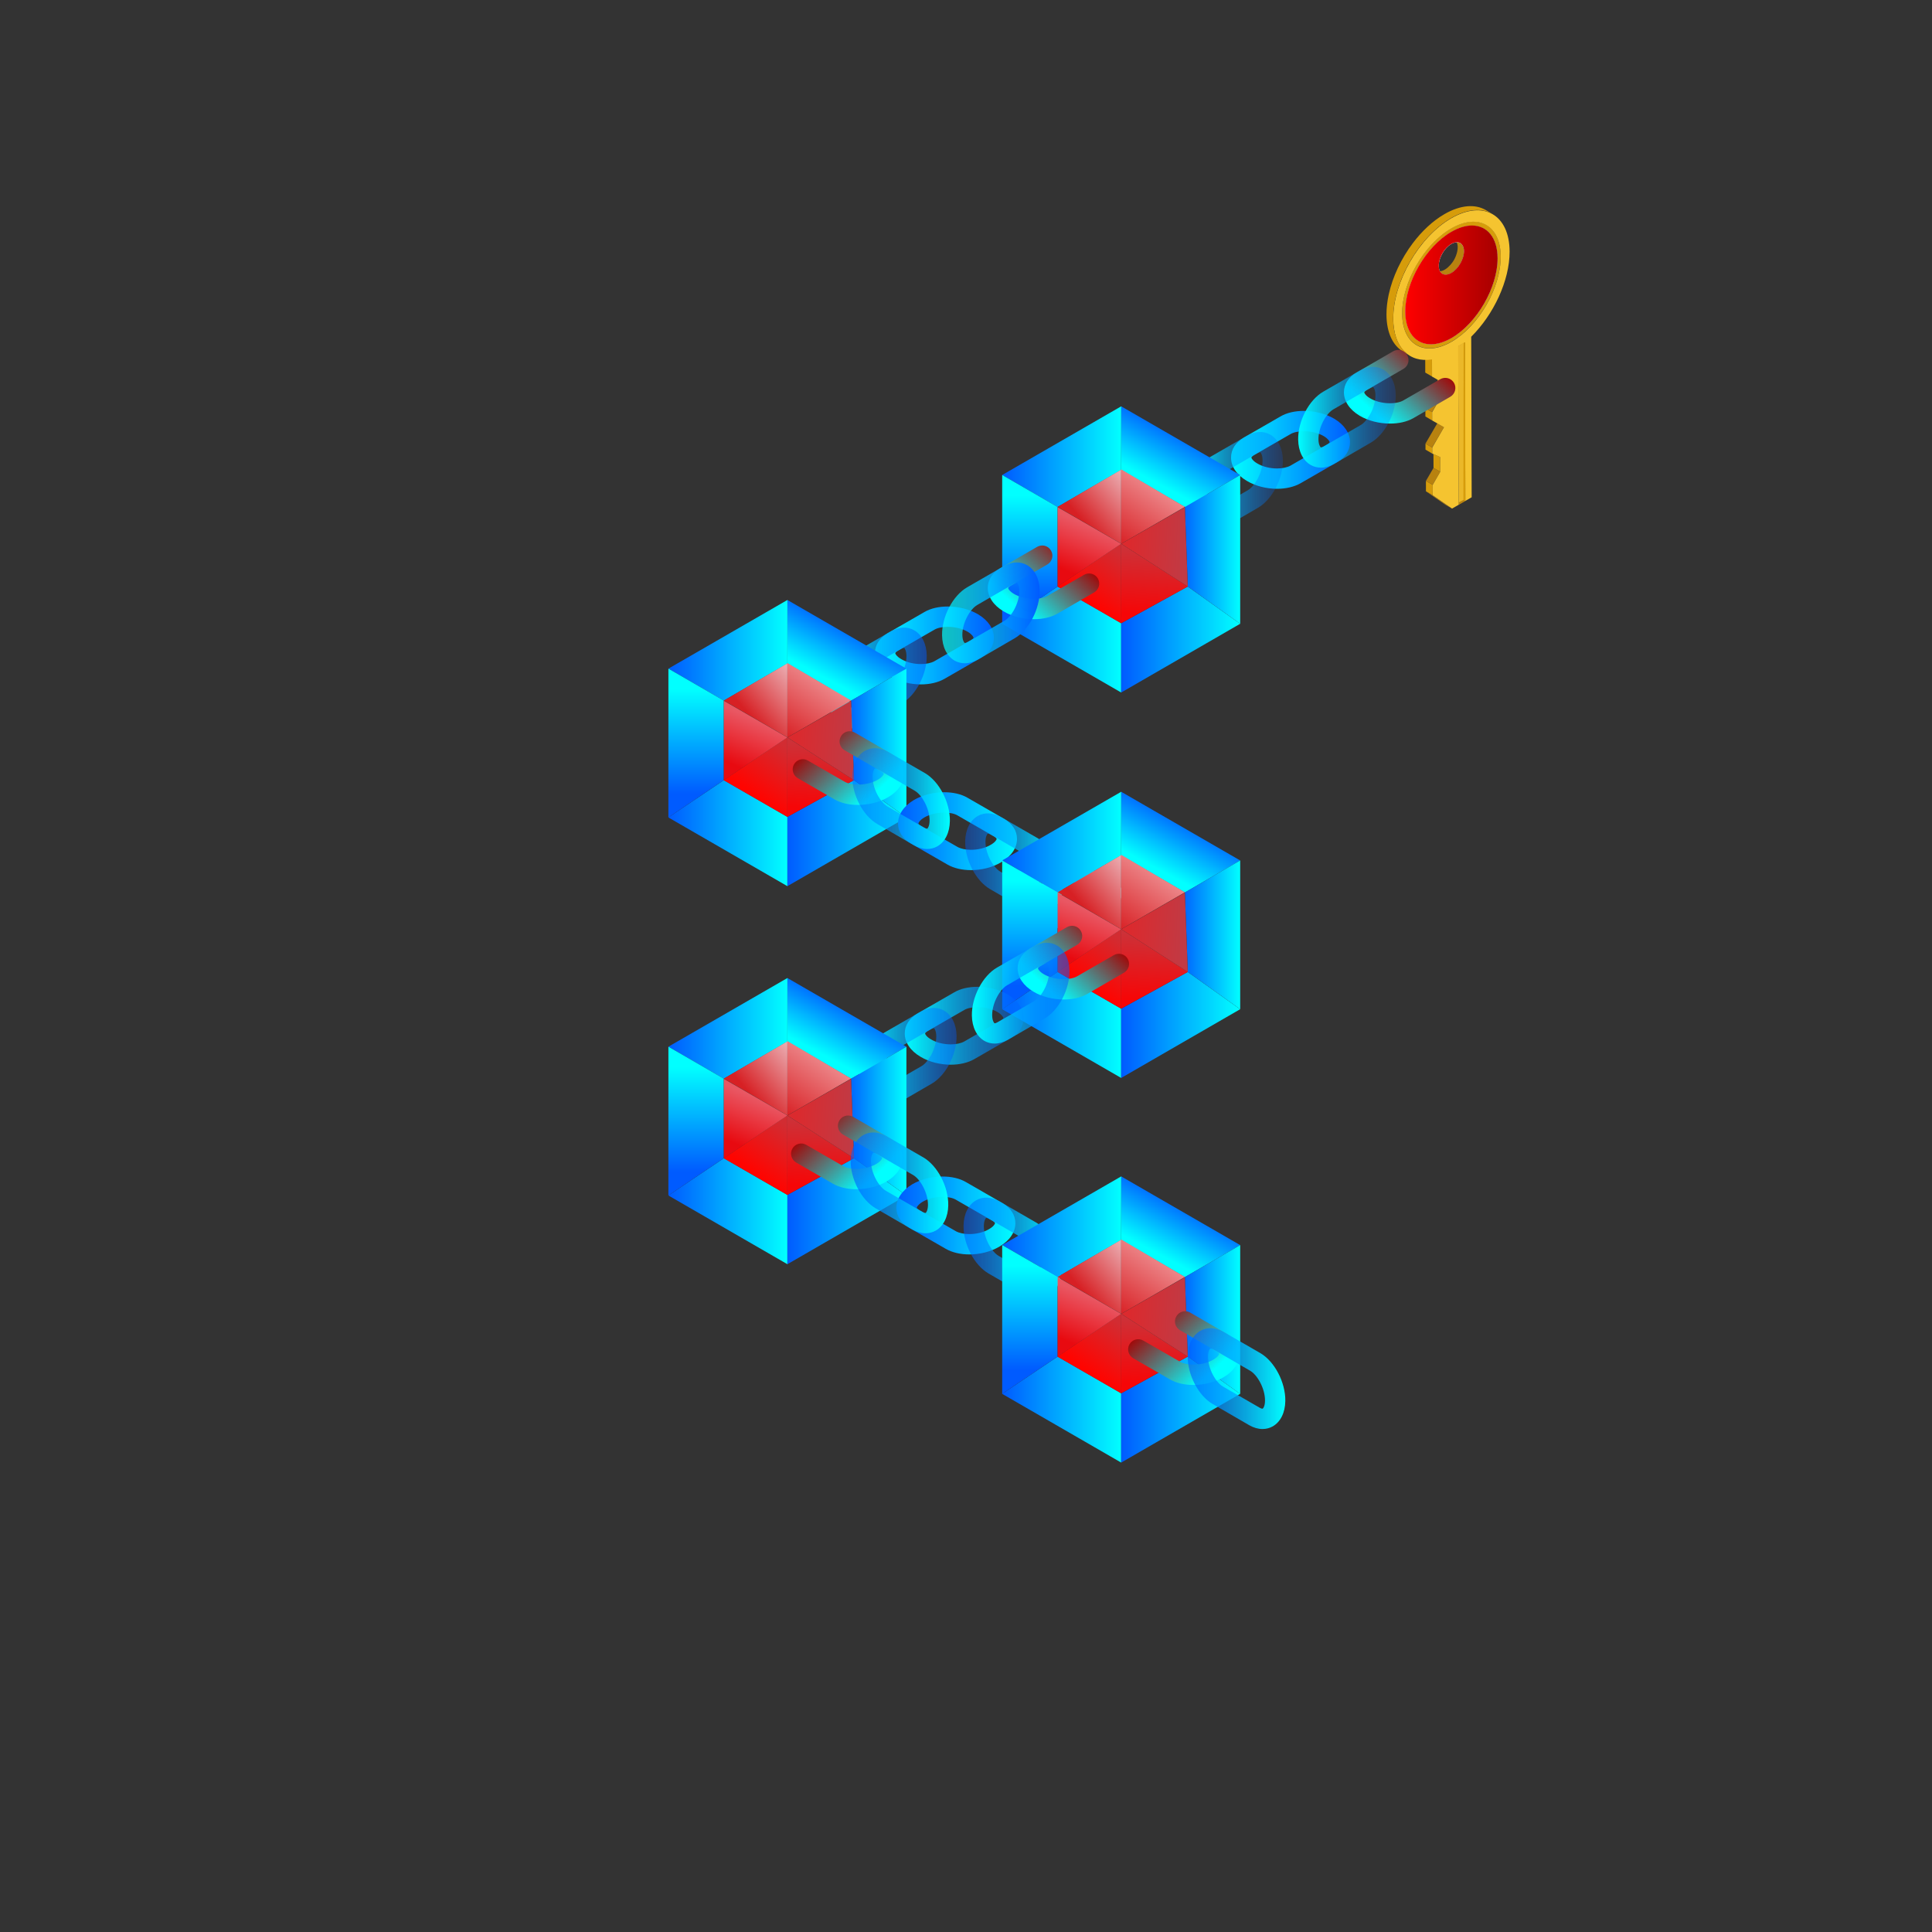 <?xml version="1.0" encoding="UTF-8" standalone="no"?>
<!DOCTYPE svg PUBLIC "-//W3C//DTD SVG 1.1//EN" "http://www.w3.org/Graphics/SVG/1.1/DTD/svg11.dtd">
<svg width="100%" height="100%" viewBox="0 0 150 150" version="1.1" xmlns="http://www.w3.org/2000/svg" xmlns:xlink="http://www.w3.org/1999/xlink" xml:space="preserve" xmlns:serif="http://www.serif.com/" style="fill-rule:evenodd;clip-rule:evenodd;stroke-linejoin:round;stroke-miterlimit:2;">
    <rect x="0" y="0" width="150" height="150" fill="#333333" stroke="none"/>
    <g id="MIDDEN" transform="matrix(-1,0,0,1,175,-29)">
        <g id="Sleutel">
            <g transform="matrix(0.188,0,0,0.188,63.2,48.153)">
                <path d="M0,10.125C-0.845,11.65 -2.635,12.004 -4.704,10.81C-7.578,9.151 -9.901,5.127 -9.891,1.825C-9.888,0.589 -9.56,-0.37 -9.001,-1L-8.988,-1.013C-8.851,-1.139 -8.699,-1.252 -8.528,-1.351C-8.526,-1.351 -8.245,-1.517 -7.859,-1.74C-7.547,-1.839 -7.208,-1.879 -6.843,-1.861C-8.024,0.234 -6.778,3.775 -5.759,5.529C-5.058,6.736 -3.68,8.442 -2.11,9.4C-1.43,9.818 -0.714,10.094 0,10.125" style="fill:rgb(184,130,15);fill-rule:nonzero;"/>
            </g>
            <g transform="matrix(0.163,-0.095,-0.095,-0.163,63.678,66.809)">
                <path d="M0.854,0.515L4.063,0.515L1.909,-3.168L-1.3,-3.168L0.854,0.515Z" style="fill:rgb(214,156,10);fill-rule:nonzero;"/>
            </g>
            <g transform="matrix(0.163,-0.095,-0.095,-0.163,63.08,65.958)">
                <rect x="1.345" y="-4.992" width="3.191" height="6.214" style="fill:rgb(184,130,15);"/>
            </g>
            <g transform="matrix(0.172,-0.075,-0.075,-0.172,63.024,64.625)">
                <path d="M1.097,0.348L4.126,0.348L1.821,-4.875L-1.368,-5.24L1.097,0.348Z" style="fill:rgb(214,156,10);fill-rule:nonzero;"/>
            </g>
            <g transform="matrix(0.163,-0.095,-0.095,-0.163,63.797,63.889)">
                <path d="M0.405,0.637L3.615,0.637L2.363,-1.503L-0.847,-1.502L0.405,0.637Z" style="fill:rgb(214,156,10);fill-rule:nonzero;"/>
            </g>
            <g transform="matrix(0.163,-0.095,-0.095,-0.163,62.664,62.612)">
                <rect x="2.225" y="-8.256" width="3.181" height="9.713" style="fill:rgb(184,130,15);"/>
            </g>
            <g transform="matrix(0.163,-0.095,-0.095,-0.163,63.76,61.15)">
                <path d="M0.641,0.572L3.851,0.572L2.125,-2.38L-1.086,-2.379L0.641,0.572Z" style="fill:rgb(214,156,10);fill-rule:nonzero;"/>
            </g>
            <g transform="matrix(0.163,-0.095,-0.095,-0.163,62.629,59.818)">
                <rect x="2.31" y="-8.571" width="3.18" height="10.05" style="fill:rgb(184,130,15);"/>
            </g>
            <g transform="matrix(0.163,-0.095,-0.095,-0.163,62.83,58.92)">
                <path d="M0.568,0.592L3.778,0.592L2.197,-2.109L-1.012,-2.108L0.568,0.592Z" style="fill:rgb(214,156,10);fill-rule:nonzero;"/>
            </g>
            <g transform="matrix(0.163,-0.095,-0.095,-0.163,63.514,67.251)">
                <path d="M0.63,-1.575L3.839,-1.575L-5.844,-2.336L-9.053,-2.336L0.63,-1.575Z" style="fill:rgb(184,130,15);fill-rule:nonzero;"/>
            </g>
            <g transform="matrix(0.163,-0.095,-0.095,-0.163,63.598,57.091)">
                <path d="M1.565,0.321L4.775,0.321L1.189,-5.809L-2.02,-5.808L1.565,0.321Z" style="fill:rgb(214,156,10);fill-rule:nonzero;"/>
            </g>
            <g transform="matrix(0.188,0,0,0.188,62.324,55.52)">
                <path d="M0,-46.769C-11.222,-53.248 -20.382,-48.03 -20.419,-35.135C-20.455,-22.24 -11.355,-6.479 -0.133,0C11.088,6.479 20.248,1.26 20.285,-11.635C20.321,-24.53 11.22,-40.291 0,-46.769M-0.128,-1.498C-10.631,-7.562 -19.149,-22.313 -19.115,-34.382C-19.081,-46.451 -10.507,-51.337 -0.004,-45.273C10.499,-39.209 19.015,-24.456 18.981,-12.388C18.947,-0.319 10.375,4.566 -0.128,-1.498" style="fill:rgb(214,156,10);fill-rule:nonzero;"/>
            </g>
            <g transform="matrix(0.188,0,0,0.188,62.323,55.237)">
                <path d="M0,-43.771C-10.503,-49.837 -19.076,-44.95 -19.11,-32.883C-19.144,-20.813 -10.626,-6.061 -0.124,0.003C10.382,6.066 18.952,1.181 18.986,-10.886C19.02,-22.955 10.505,-37.707 0,-43.771M-4.331,-38.652C-4.019,-38.999 -3.638,-39.243 -3.203,-39.379C-2.89,-39.479 -2.552,-39.518 -2.187,-39.5C-1.525,-39.469 -0.787,-39.24 -0.013,-38.794C2.861,-37.133 5.184,-33.108 5.176,-29.806C5.174,-28.88 4.987,-28.108 4.656,-27.515C3.811,-25.99 2.021,-25.635 -0.047,-26.83C-2.922,-28.488 -5.245,-32.513 -5.234,-35.815C-5.232,-37.051 -4.903,-38.009 -4.344,-38.639L-4.331,-38.652Z" style="fill:white;fill-rule:nonzero;"/>
            </g>
            <g transform="matrix(0.188,0,0,0.188,62.326,67.046)">
                <path d="M0,-112.232C-13.267,-119.891 -24.058,-113.744 -24.101,-98.498C-24.135,-86.517 -17.521,-72.485 -8.248,-63.306L-8.359,-24.398L-8.391,-12.843L-8.436,2.987L-5.819,4.497L-5.633,-60.936L-2.942,-59.382L-3.127,6.052L-0.34,7.659L7.65,2.135L7.661,-2.13L4.554,-7.512L4.572,-13.619L7.838,-15.047L7.844,-17.525L2.988,-25.936L7.876,-28.722L7.886,-32.142L2.861,-40.845L2.87,-43.975L7.928,-46.855L7.948,-53.955C17.242,-52.417 23.912,-58.777 23.946,-70.757C23.99,-86.004 13.268,-104.572 0,-112.232M-0.143,-61.242C-11.365,-67.721 -20.466,-83.482 -20.429,-96.378C-20.393,-109.272 -11.232,-114.491 -0.01,-108.012C11.21,-101.534 20.311,-85.772 20.274,-72.877C20.238,-59.982 11.077,-54.764 -0.143,-61.242" style="fill:rgb(245,196,48);fill-rule:nonzero;"/>
            </g>
            <g transform="matrix(-0.001,0.188,0.188,0.001,67.512,62.169)">
                <path d="M-33.382,-30.592L32.052,-30.592L30.505,-33.288L-34.929,-33.289L-33.382,-30.592Z" style="fill:rgb(235,184,41);fill-rule:nonzero;"/>
            </g>
            <g transform="matrix(0.168,-0.085,-0.085,-0.168,64.012,67.267)">
                <path d="M-14.69,3.686L-13.788,3.686L15.369,61.498L14.941,62.026L-14.69,3.686Z" style="fill:rgb(214,156,10);fill-rule:nonzero;"/>
            </g>
            <g transform="matrix(0.165,0.09,0.09,-0.165,61.483,67.79)">
                <path d="M-0.404,-0.379L1.745,-0.379L2.191,-1.196L-0.916,-1.121L-0.404,-0.379Z" style="fill:rgb(184,130,15);fill-rule:nonzero;"/>
            </g>
            <g transform="matrix(0.188,0,0,0.188,67.179,49.59)">
                <path d="M0,12.089C-1.607,4.742 -5.184,-2.776 -9.933,-9.084C-13.691,-14.075 -18.183,-18.308 -23.012,-21.096C-29.688,-24.951 -35.737,-25.309 -40.106,-22.771L-42.881,-21.158C-38.512,-23.696 -32.463,-23.338 -25.787,-19.484C-20.958,-16.696 -16.466,-12.463 -12.708,-7.471C-7.959,-1.164 -4.382,6.355 -2.775,13.702C-2.159,16.516 -1.833,19.305 -1.841,21.991C-1.862,29.565 -4.536,34.892 -8.848,37.398L-6.073,35.785C-1.761,33.28 0.913,27.952 0.934,20.378C0.942,17.692 0.616,14.903 0,12.089" style="fill:rgb(214,156,10);fill-rule:nonzero;"/>
            </g>
            <g transform="matrix(7.17,0,0,-7.17,58.727,47.16)">
                <path d="M0,-0.263C-0.001,-0.58 0.223,-0.967 0.498,-1.127C0.774,-1.286 0.999,-1.158 1,-0.841C1.001,-0.524 0.777,-0.137 0.502,0.022C0.421,0.069 0.345,0.091 0.278,0.091C0.114,0.091 0.001,-0.039 0,-0.263ZM0.5,-0.422C0.425,-0.379 0.364,-0.273 0.364,-0.186C0.364,-0.154 0.373,-0.129 0.388,-0.112L0.388,-0.112C0.396,-0.103 0.406,-0.096 0.418,-0.093C0.426,-0.09 0.435,-0.089 0.444,-0.09C0.462,-0.091 0.481,-0.097 0.501,-0.108C0.577,-0.152 0.638,-0.257 0.637,-0.344C0.637,-0.369 0.633,-0.389 0.624,-0.404C0.611,-0.428 0.589,-0.441 0.562,-0.441C0.543,-0.441 0.522,-0.435 0.5,-0.422Z" style="fill:url(#_Linear1);fill-rule:nonzero;"/>
            </g>
        </g>
        <g transform="matrix(-4.3,-4.547,4.547,-4.3,68.249,61.126)">
            <path d="M0.804,0.211C0.785,0.144 0.714,0.106 0.647,0.126L0.143,0.276C0.118,0.284 0.104,0.281 0.102,0.279C0.095,0.272 0.084,0.238 0.098,0.177C0.131,0.03 0.265,-0.113 0.362,-0.142L0.867,-0.293C0.934,-0.313 0.972,-0.383 0.952,-0.45C0.932,-0.516 0.862,-0.554 0.795,-0.534L0.29,-0.384C0.202,-0.358 0.114,-0.298 0.04,-0.219C-0.05,-0.124 -0.121,-0.001 -0.148,0.122C-0.18,0.263 -0.151,0.388 -0.07,0.464C0.002,0.531 0.106,0.551 0.215,0.518L0.72,0.368C0.742,0.361 0.76,0.349 0.775,0.334C0.805,0.302 0.818,0.256 0.804,0.211Z" style="fill:url(#_Linear2);fill-rule:nonzero;"/>
        </g>
        <g transform="matrix(-9.234,0,0,-9.234,79.421,60.902)">
            <path d="M0.868,-0.066C0.953,-0.117 1.001,-0.189 1,-0.264C1,-0.331 0.961,-0.391 0.894,-0.43L0.585,-0.608C0.531,-0.639 0.461,-0.655 0.387,-0.655C0.298,-0.655 0.205,-0.632 0.132,-0.588C0.047,-0.538 -0.001,-0.466 0,-0.391C0,-0.324 0.039,-0.264 0.106,-0.225L0.415,-0.047C0.469,-0.015 0.539,0 0.613,0C0.702,0 0.795,-0.023 0.868,-0.066ZM0.5,-0.46L0.809,-0.282C0.824,-0.273 0.829,-0.265 0.829,-0.263C0.829,-0.256 0.817,-0.235 0.781,-0.213C0.732,-0.184 0.669,-0.171 0.613,-0.171C0.568,-0.171 0.527,-0.179 0.5,-0.195L0.191,-0.373C0.176,-0.382 0.171,-0.39 0.171,-0.392C0.171,-0.399 0.183,-0.42 0.219,-0.441C0.268,-0.471 0.331,-0.484 0.387,-0.484C0.432,-0.484 0.473,-0.475 0.5,-0.46Z" style="fill:url(#_Linear3);fill-rule:nonzero;"/>
        </g>
        <g transform="matrix(-7.576,0,0,-7.576,74.21,57.384)">
            <path d="M0.234,-1.046C0.197,-1.046 0.161,-1.037 0.129,-1.019C0.049,-0.973 0.002,-0.879 0,-0.759C-0.003,-0.568 0.11,-0.353 0.256,-0.268L0.632,-0.051C0.714,-0.004 0.801,0 0.871,-0.04C0.951,-0.086 0.998,-0.18 1,-0.299C1.003,-0.49 0.89,-0.706 0.744,-0.79L0.368,-1.008C0.324,-1.033 0.278,-1.046 0.234,-1.046ZM0.766,-0.221C0.761,-0.221 0.751,-0.223 0.736,-0.231L0.36,-0.449C0.287,-0.491 0.207,-0.631 0.208,-0.756C0.209,-0.808 0.224,-0.833 0.232,-0.837C0.233,-0.839 0.245,-0.838 0.264,-0.827L0.64,-0.61C0.713,-0.568 0.793,-0.427 0.792,-0.302C0.791,-0.251 0.776,-0.225 0.768,-0.221C0.768,-0.221 0.767,-0.221 0.766,-0.221Z" style="fill:url(#_Linear4);fill-rule:nonzero;"/>
        </g>
        <g transform="matrix(-7.576,0,0,-7.576,82.973,62.444)">
            <path d="M0.234,-1.046C0.197,-1.046 0.161,-1.037 0.129,-1.019C0.049,-0.973 0.002,-0.879 0,-0.759C-0.003,-0.568 0.11,-0.353 0.256,-0.268L0.632,-0.051C0.714,-0.004 0.801,0 0.871,-0.04C0.951,-0.086 0.998,-0.18 1,-0.299C1.003,-0.49 0.89,-0.706 0.744,-0.79L0.368,-1.008C0.324,-1.033 0.278,-1.046 0.234,-1.046ZM0.766,-0.221C0.761,-0.221 0.751,-0.223 0.736,-0.231L0.36,-0.449C0.287,-0.491 0.207,-0.631 0.208,-0.756L0.208,-0.756C0.209,-0.808 0.224,-0.833 0.232,-0.837C0.233,-0.839 0.245,-0.838 0.264,-0.827L0.64,-0.61C0.713,-0.568 0.793,-0.427 0.792,-0.302C0.791,-0.251 0.776,-0.225 0.768,-0.221C0.768,-0.221 0.767,-0.221 0.766,-0.221Z" style="fill:url(#_Linear5);fill-rule:nonzero;"/>
        </g>
        <g id="Cube-1" serif:id="Cube 1">
            <g transform="matrix(-2.155,-4.071,-4.071,2.155,84.94,66.634)">
                <path d="M0.862,-1.196L0.777,1.119L-0.136,0.547L-0.084,-0.695L0.862,-1.196L0.862,-1.196Z" style="fill:url(#_Linear6);fill-rule:nonzero;"/>
            </g>
            <g transform="matrix(9.239,0,0,-9.239,87.951,60.547)">
                <path d="M0,0L0,-0.534L0.535,-0.846L1,-0.577L0,0Z" style="fill:url(#_Linear7);fill-rule:nonzero;"/>
            </g>
            <g transform="matrix(-8.001,4.62,4.62,8.001,98.576,79.918)">
                <path d="M0.242,-0.812L0.859,-0.812L1.15,-0.308L-0.005,-0.308L0.242,-0.812Z" style="fill:url(#_Linear8);fill-rule:nonzero;"/>
            </g>
            <g transform="matrix(0,8.115,8.115,0,94.447,67.47)">
                <path d="M1.051,0.118L1.051,0.119L1.051,0.118ZM-0.196,0.338L0.11,-0.192L0.871,-0.192L1.227,0.338L-0.196,0.338Z" style="fill:url(#_Linear9);fill-rule:nonzero;"/>
            </g>
            <g transform="matrix(-8.001,4.62,4.62,8.001,89.337,79.918)">
                <path d="M0.323,-0.859L0.861,-0.808L0.284,0.192L-0.007,-0.312L0.323,-0.859Z" style="fill:url(#_Linear10);fill-rule:nonzero;"/>
            </g>
            <g transform="matrix(4.654,0,0,-4.654,78.712,65.882)">
                <path d="M0,0L0,-2.482L0.874,-1.86L0.923,-0.533L0,0Z" style="fill:url(#_Linear11);fill-rule:nonzero;"/>
            </g>
            <g transform="matrix(0.132,0,0,-0.133,83.256,71.554)">
                <path d="M-1.887,24.06L35.527,2.552L35.527,45.914L-1.887,24.06Z" style="fill:url(#_Linear12);fill-rule:nonzero;"/>
            </g>
            <g transform="matrix(0.132,0,0,-0.133,87.856,71.349)">
                <path d="M0.719,1.007L38.102,22.516L0.719,44.251L0.719,1.007Z" style="fill:url(#_Linear13);fill-rule:nonzero;"/>
            </g>
            <g transform="matrix(0.134,0,0,-0.134,87.856,77.52)">
                <path d="M0.71,0.963L37.649,22.253L0.71,47.058L0.71,0.963Z" style="fill:url(#_Linear14);fill-rule:nonzero;"/>
            </g>
            <g transform="matrix(0.132,0,0,-0.134,87.856,74.672)">
                <path d="M0.719,25.753L38.104,0.993L38.104,47.005L0.719,25.753Z" style="fill:url(#_Linear15);fill-rule:nonzero;"/>
            </g>
            <g transform="matrix(0.134,0,0,-0.134,83.245,77.52)">
                <path d="M-3.469,22.253L35.189,0.963L35.189,47.058L-3.469,22.253Z" style="fill:url(#_Linear16);fill-rule:nonzero;"/>
            </g>
            <g transform="matrix(0.132,0,0,-0.134,83.256,74.877)">
                <path d="M-3.597,2.519L35.527,27.278L-1.887,48.531L-3.597,2.519Z" style="fill:url(#_Linear17);fill-rule:nonzero;"/>
            </g>
        </g>
        <g transform="matrix(-4.3,-4.547,4.547,-4.3,95.898,76.313)">
            <path d="M0.804,0.211C0.785,0.144 0.714,0.106 0.647,0.126L0.143,0.276C0.118,0.284 0.104,0.281 0.102,0.279C0.095,0.272 0.084,0.238 0.098,0.177C0.131,0.03 0.265,-0.113 0.362,-0.142L0.867,-0.293C0.934,-0.313 0.972,-0.383 0.952,-0.45C0.932,-0.516 0.862,-0.554 0.795,-0.534L0.29,-0.384C0.202,-0.358 0.114,-0.298 0.04,-0.219C-0.05,-0.124 -0.121,-0.001 -0.148,0.122C-0.18,0.263 -0.151,0.388 -0.07,0.464C0.002,0.531 0.106,0.551 0.215,0.518L0.72,0.368C0.742,0.361 0.76,0.349 0.775,0.334C0.805,0.302 0.818,0.256 0.804,0.211Z" style="fill:url(#_Linear18);fill-rule:nonzero;"/>
        </g>
        <g transform="matrix(-9.234,0,0,-9.234,107.07,76.089)">
            <path d="M0.868,-0.066C0.953,-0.117 1.001,-0.189 1,-0.264C1,-0.331 0.961,-0.391 0.894,-0.43L0.585,-0.608C0.531,-0.639 0.461,-0.655 0.387,-0.655C0.298,-0.655 0.205,-0.632 0.132,-0.588C0.047,-0.538 -0.001,-0.466 0,-0.391C0,-0.324 0.039,-0.264 0.106,-0.225L0.415,-0.047C0.469,-0.015 0.539,0 0.613,0C0.702,0 0.795,-0.023 0.868,-0.066ZM0.5,-0.46L0.809,-0.282C0.824,-0.273 0.829,-0.265 0.829,-0.263C0.829,-0.256 0.817,-0.235 0.781,-0.213C0.732,-0.184 0.669,-0.171 0.613,-0.171C0.568,-0.171 0.527,-0.179 0.5,-0.195L0.191,-0.373C0.176,-0.382 0.171,-0.39 0.171,-0.392C0.171,-0.399 0.183,-0.42 0.219,-0.441C0.268,-0.471 0.331,-0.484 0.387,-0.484C0.432,-0.484 0.473,-0.475 0.5,-0.46Z" style="fill:url(#_Linear19);fill-rule:nonzero;"/>
        </g>
        <g transform="matrix(-7.576,0,0,-7.576,101.859,72.572)">
            <path d="M0.234,-1.046C0.197,-1.046 0.161,-1.037 0.129,-1.019C0.049,-0.973 0.002,-0.879 0,-0.759C-0.003,-0.568 0.11,-0.353 0.256,-0.268L0.632,-0.051C0.714,-0.004 0.801,0 0.871,-0.04C0.951,-0.086 0.998,-0.18 1,-0.299C1.003,-0.49 0.89,-0.706 0.744,-0.79L0.368,-1.008C0.324,-1.033 0.278,-1.046 0.234,-1.046ZM0.766,-0.221C0.761,-0.221 0.751,-0.223 0.736,-0.231L0.36,-0.449C0.287,-0.491 0.207,-0.631 0.208,-0.756C0.209,-0.808 0.224,-0.833 0.232,-0.837C0.233,-0.839 0.245,-0.838 0.264,-0.827L0.64,-0.61C0.713,-0.568 0.793,-0.427 0.792,-0.302C0.791,-0.251 0.776,-0.225 0.768,-0.221C0.768,-0.221 0.767,-0.221 0.766,-0.221Z" style="fill:url(#_Linear20);fill-rule:nonzero;"/>
        </g>
        <g transform="matrix(-7.576,0,0,-7.576,110.623,77.631)">
            <path d="M0.234,-1.046C0.197,-1.046 0.161,-1.037 0.129,-1.019C0.049,-0.973 0.002,-0.879 0,-0.759C-0.003,-0.568 0.11,-0.353 0.256,-0.268L0.632,-0.051C0.714,-0.004 0.801,0 0.871,-0.04C0.951,-0.086 0.998,-0.18 1,-0.299C1.003,-0.49 0.89,-0.706 0.744,-0.79L0.368,-1.008C0.324,-1.033 0.278,-1.046 0.234,-1.046ZM0.766,-0.221C0.761,-0.221 0.751,-0.223 0.736,-0.231L0.36,-0.449C0.287,-0.491 0.207,-0.631 0.208,-0.756C0.209,-0.808 0.224,-0.833 0.232,-0.837C0.233,-0.839 0.245,-0.838 0.264,-0.827L0.64,-0.61C0.713,-0.568 0.793,-0.427 0.792,-0.302C0.791,-0.251 0.776,-0.225 0.768,-0.221C0.768,-0.221 0.767,-0.221 0.766,-0.221Z" style="fill:url(#_Linear21);fill-rule:nonzero;"/>
        </g>
        <g id="Cube-2" serif:id="Cube 2" transform="matrix(1,0,0,1,25.915,15.035)">
            <g transform="matrix(-2.155,-4.071,-4.071,2.155,84.94,66.634)">
                <path d="M0.862,-1.196L0.777,1.119L-0.136,0.547L-0.084,-0.695L0.862,-1.196L0.862,-1.196Z" style="fill:url(#_Linear22);fill-rule:nonzero;"/>
            </g>
            <g transform="matrix(9.239,0,0,-9.239,87.951,60.547)">
                <path d="M0,0L0,-0.534L0.535,-0.846L1,-0.577L0,0Z" style="fill:url(#_Linear23);fill-rule:nonzero;"/>
            </g>
            <g transform="matrix(-8.001,4.62,4.62,8.001,98.576,79.918)">
                <path d="M0.242,-0.812L0.859,-0.812L1.15,-0.308L-0.005,-0.308L0.242,-0.812Z" style="fill:url(#_Linear24);fill-rule:nonzero;"/>
            </g>
            <g transform="matrix(0,8.115,8.115,0,94.447,67.47)">
                <path d="M1.051,0.118L1.051,0.119L1.051,0.118ZM-0.196,0.338L0.11,-0.192L0.871,-0.192L1.227,0.338L-0.196,0.338Z" style="fill:url(#_Linear25);fill-rule:nonzero;"/>
            </g>
            <g transform="matrix(-8.001,4.62,4.62,8.001,89.337,79.918)">
                <path d="M0.323,-0.859L0.861,-0.808L0.284,0.192L-0.007,-0.312L0.323,-0.859Z" style="fill:url(#_Linear26);fill-rule:nonzero;"/>
            </g>
            <g transform="matrix(4.654,0,0,-4.654,78.712,65.882)">
                <path d="M0,0L0,-2.482L0.874,-1.86L0.923,-0.533L0,0Z" style="fill:url(#_Linear27);fill-rule:nonzero;"/>
            </g>
            <g transform="matrix(0.132,0,0,-0.133,83.256,71.554)">
                <path d="M-1.887,24.06L35.527,2.552L35.527,45.914L-1.887,24.06Z" style="fill:url(#_Linear28);fill-rule:nonzero;"/>
            </g>
            <g transform="matrix(0.132,0,0,-0.133,87.856,71.349)">
                <path d="M0.719,1.007L38.102,22.516L0.719,44.251L0.719,1.007Z" style="fill:url(#_Linear29);fill-rule:nonzero;"/>
            </g>
            <g transform="matrix(0.134,0,0,-0.134,87.856,77.52)">
                <path d="M0.71,0.963L37.649,22.253L0.71,47.058L0.71,0.963Z" style="fill:url(#_Linear30);fill-rule:nonzero;"/>
            </g>
            <g transform="matrix(0.132,0,0,-0.134,87.856,74.672)">
                <path d="M0.719,25.753L38.104,0.993L38.104,47.005L0.719,25.753Z" style="fill:url(#_Linear31);fill-rule:nonzero;"/>
            </g>
            <g transform="matrix(0.134,0,0,-0.134,83.245,77.52)">
                <path d="M-3.469,22.253L35.189,0.963L35.189,47.058L-3.469,22.253Z" style="fill:url(#_Linear32);fill-rule:nonzero;"/>
            </g>
            <g transform="matrix(0.132,0,0,-0.134,83.256,74.877)">
                <path d="M-3.597,2.519L35.527,27.278L-1.887,48.531L-3.597,2.519Z" style="fill:url(#_Linear33);fill-rule:nonzero;"/>
            </g>
        </g>
        <g transform="matrix(4.3,-4.547,-4.547,-4.3,107.213,90.733)">
            <path d="M0.72,0.368L0.215,0.518C0.106,0.551 0.002,0.531 -0.07,0.464C-0.151,0.388 -0.18,0.263 -0.148,0.122C-0.121,-0.001 -0.05,-0.124 0.04,-0.219C0.114,-0.298 0.202,-0.358 0.29,-0.384L0.795,-0.534C0.862,-0.554 0.932,-0.516 0.952,-0.45C0.972,-0.383 0.934,-0.313 0.867,-0.293L0.362,-0.142C0.265,-0.113 0.131,0.03 0.098,0.177C0.084,0.239 0.095,0.272 0.102,0.279C0.104,0.281 0.118,0.284 0.143,0.276L0.647,0.126C0.714,0.106 0.784,0.144 0.804,0.211C0.818,0.256 0.805,0.302 0.775,0.334C0.76,0.349 0.742,0.361 0.72,0.368Z" style="fill:url(#_Linear34);fill-rule:nonzero;"/>
        </g>
        <g transform="matrix(9.234,0,0,-9.234,96.041,90.509)">
            <path d="M0.415,-0.047L0.106,-0.225C0.039,-0.264 0,-0.324 0,-0.391C-0.001,-0.466 0.047,-0.538 0.132,-0.588C0.205,-0.632 0.298,-0.655 0.387,-0.655C0.461,-0.655 0.531,-0.639 0.585,-0.608L0.894,-0.43C0.961,-0.391 1,-0.331 1,-0.264C1.001,-0.189 0.953,-0.117 0.868,-0.066C0.795,-0.023 0.702,0 0.613,0C0.539,0 0.469,-0.015 0.415,-0.047ZM0.219,-0.441C0.183,-0.42 0.171,-0.399 0.171,-0.392C0.171,-0.39 0.176,-0.382 0.191,-0.373L0.5,-0.195C0.527,-0.179 0.568,-0.171 0.613,-0.171C0.669,-0.171 0.732,-0.184 0.781,-0.213C0.817,-0.235 0.829,-0.256 0.829,-0.263C0.829,-0.265 0.824,-0.273 0.809,-0.282L0.5,-0.46C0.473,-0.475 0.432,-0.484 0.387,-0.484C0.331,-0.484 0.268,-0.471 0.219,-0.441Z" style="fill:url(#_Linear35);fill-rule:nonzero;"/>
        </g>
        <g transform="matrix(7.576,0,0,-7.576,101.252,86.991)">
            <path d="M0.234,-1.046C0.197,-1.046 0.161,-1.037 0.129,-1.019C0.049,-0.973 0.002,-0.879 0,-0.759C-0.003,-0.568 0.11,-0.353 0.256,-0.268L0.632,-0.051C0.714,-0.004 0.801,0 0.871,-0.04C0.951,-0.086 0.998,-0.18 1,-0.299C1.003,-0.49 0.89,-0.706 0.744,-0.79L0.368,-1.008C0.324,-1.033 0.278,-1.046 0.234,-1.046ZM0.766,-0.221C0.761,-0.221 0.751,-0.223 0.736,-0.231L0.36,-0.449C0.287,-0.491 0.207,-0.631 0.208,-0.756C0.209,-0.808 0.224,-0.833 0.232,-0.837C0.233,-0.839 0.245,-0.838 0.264,-0.827L0.64,-0.61C0.713,-0.568 0.793,-0.427 0.792,-0.302C0.791,-0.251 0.776,-0.225 0.768,-0.221C0.768,-0.221 0.767,-0.221 0.766,-0.221Z" style="fill:url(#_Linear36);fill-rule:nonzero;"/>
        </g>
        <g transform="matrix(8.652,0,0,-8.652,87.859,95.568)">
            <path d="M0.375,-0.05L0.046,-0.24C0.002,-0.265 -0.013,-0.321 0.012,-0.365C0.037,-0.408 0.093,-0.423 0.137,-0.398L0.467,-0.208C0.531,-0.171 0.672,-0.172 0.766,-0.228C0.805,-0.251 0.818,-0.273 0.817,-0.281C0.817,-0.283 0.812,-0.291 0.796,-0.301L0.466,-0.491C0.422,-0.516 0.407,-0.572 0.433,-0.616C0.45,-0.645 0.48,-0.661 0.512,-0.661C0.527,-0.661 0.543,-0.657 0.557,-0.649L0.887,-0.459C0.958,-0.417 0.999,-0.353 1,-0.282C1.001,-0.201 0.949,-0.124 0.86,-0.071C0.781,-0.024 0.682,0 0.587,0C0.508,0 0.433,-0.016 0.375,-0.05Z" style="fill:url(#_Linear37);fill-rule:nonzero;"/>
        </g>
        <g transform="matrix(7.576,0,0,-7.576,92.488,92.051)">
            <path d="M0.234,-1.046C0.197,-1.046 0.161,-1.037 0.129,-1.019C0.049,-0.973 0.002,-0.879 0,-0.759C-0.003,-0.568 0.11,-0.353 0.256,-0.268L0.632,-0.051C0.714,-0.004 0.801,0 0.871,-0.04C0.951,-0.086 0.998,-0.18 1,-0.299C1.003,-0.49 0.89,-0.706 0.744,-0.79L0.368,-1.008C0.324,-1.033 0.278,-1.046 0.234,-1.046ZM0.766,-0.221C0.761,-0.221 0.751,-0.223 0.736,-0.231L0.36,-0.449C0.287,-0.491 0.207,-0.631 0.208,-0.756C0.209,-0.808 0.224,-0.833 0.232,-0.837C0.233,-0.839 0.245,-0.838 0.264,-0.827L0.64,-0.61C0.713,-0.568 0.793,-0.427 0.792,-0.302C0.791,-0.251 0.776,-0.225 0.768,-0.221C0.768,-0.221 0.767,-0.221 0.766,-0.221Z" style="fill:url(#_Linear38);fill-rule:nonzero;"/>
        </g>
        <g id="Cube-3" serif:id="Cube 3" transform="matrix(1,0,0,1,0,29.925)">
            <g transform="matrix(-2.155,-4.071,-4.071,2.155,84.94,66.634)">
                <path d="M0.862,-1.196L0.777,1.119L-0.136,0.547L-0.084,-0.695L0.862,-1.196L0.862,-1.196Z" style="fill:url(#_Linear39);fill-rule:nonzero;"/>
            </g>
            <g transform="matrix(9.239,0,0,-9.239,87.951,60.547)">
                <path d="M0,0L0,-0.534L0.535,-0.846L1,-0.577L0,0Z" style="fill:url(#_Linear40);fill-rule:nonzero;"/>
            </g>
            <g transform="matrix(-8.001,4.62,4.62,8.001,98.576,79.918)">
                <path d="M0.242,-0.812L0.859,-0.812L1.15,-0.308L-0.005,-0.308L0.242,-0.812Z" style="fill:url(#_Linear41);fill-rule:nonzero;"/>
            </g>
            <g transform="matrix(0,8.115,8.115,0,94.447,67.47)">
                <path d="M1.051,0.118L1.051,0.119L1.051,0.118ZM-0.196,0.338L0.11,-0.192L0.871,-0.192L1.227,0.338L-0.196,0.338Z" style="fill:url(#_Linear42);fill-rule:nonzero;"/>
            </g>
            <g transform="matrix(-8.001,4.62,4.62,8.001,89.337,79.918)">
                <path d="M0.323,-0.859L0.861,-0.808L0.284,0.192L-0.007,-0.312L0.323,-0.859Z" style="fill:url(#_Linear43);fill-rule:nonzero;"/>
            </g>
            <g transform="matrix(4.654,0,0,-4.654,78.712,65.882)">
                <path d="M0,0L0,-2.482L0.874,-1.86L0.923,-0.533L0,0Z" style="fill:url(#_Linear44);fill-rule:nonzero;"/>
            </g>
            <g transform="matrix(0.132,0,0,-0.133,83.256,71.554)">
                <path d="M-1.887,24.06L35.527,2.552L35.527,45.914L-1.887,24.06Z" style="fill:url(#_Linear45);fill-rule:nonzero;"/>
            </g>
            <g transform="matrix(0.132,0,0,-0.133,87.856,71.349)">
                <path d="M0.719,1.007L38.102,22.516L0.719,44.251L0.719,1.007Z" style="fill:url(#_Linear46);fill-rule:nonzero;"/>
            </g>
            <g transform="matrix(0.134,0,0,-0.134,87.856,77.52)">
                <path d="M0.71,0.963L37.649,22.253L0.71,47.058L0.71,0.963Z" style="fill:url(#_Linear47);fill-rule:nonzero;"/>
            </g>
            <g transform="matrix(0.132,0,0,-0.134,87.856,74.672)">
                <path d="M0.719,25.753L38.104,0.993L38.104,47.005L0.719,25.753Z" style="fill:url(#_Linear48);fill-rule:nonzero;"/>
            </g>
            <g transform="matrix(0.134,0,0,-0.134,83.245,77.52)">
                <path d="M-3.469,22.253L35.189,0.963L35.189,47.058L-3.469,22.253Z" style="fill:url(#_Linear49);fill-rule:nonzero;"/>
            </g>
            <g transform="matrix(0.132,0,0,-0.134,83.256,74.877)">
                <path d="M-3.597,2.519L35.527,27.278L-1.887,48.531L-3.597,2.519Z" style="fill:url(#_Linear50);fill-rule:nonzero;"/>
            </g>
        </g>
        <g transform="matrix(-4.3,-4.547,4.547,-4.3,93.582,105.839)">
            <path d="M0.804,0.211C0.785,0.144 0.714,0.106 0.647,0.126L0.143,0.276C0.118,0.284 0.104,0.281 0.102,0.279C0.095,0.272 0.084,0.238 0.098,0.177C0.131,0.03 0.265,-0.113 0.362,-0.142L0.867,-0.293C0.934,-0.313 0.972,-0.383 0.952,-0.45C0.932,-0.516 0.862,-0.554 0.795,-0.534L0.29,-0.384C0.202,-0.358 0.114,-0.298 0.04,-0.219C-0.05,-0.124 -0.121,-0.001 -0.148,0.122C-0.18,0.263 -0.151,0.388 -0.07,0.464C0.002,0.531 0.106,0.551 0.215,0.518L0.72,0.368C0.742,0.361 0.76,0.349 0.775,0.334C0.805,0.302 0.818,0.256 0.804,0.211Z" style="fill:url(#_Linear51);fill-rule:nonzero;"/>
        </g>
        <g transform="matrix(-9.234,0,0,-9.234,104.754,105.615)">
            <path d="M0.868,-0.066C0.953,-0.117 1.001,-0.189 1,-0.264C1,-0.331 0.961,-0.391 0.894,-0.43L0.585,-0.608C0.531,-0.639 0.461,-0.655 0.387,-0.655C0.298,-0.655 0.205,-0.632 0.132,-0.588C0.047,-0.538 -0.001,-0.466 0,-0.391C0,-0.324 0.039,-0.264 0.106,-0.225L0.415,-0.047C0.469,-0.015 0.539,0 0.613,0C0.702,0 0.795,-0.023 0.868,-0.066ZM0.5,-0.46L0.809,-0.282C0.824,-0.273 0.829,-0.265 0.829,-0.263C0.829,-0.256 0.817,-0.235 0.781,-0.213C0.732,-0.184 0.669,-0.171 0.613,-0.171C0.568,-0.171 0.527,-0.179 0.5,-0.195L0.191,-0.373C0.176,-0.382 0.171,-0.39 0.171,-0.392C0.171,-0.399 0.183,-0.42 0.219,-0.441C0.268,-0.471 0.331,-0.484 0.387,-0.484C0.432,-0.484 0.473,-0.475 0.5,-0.46Z" style="fill:url(#_Linear52);fill-rule:nonzero;"/>
        </g>
        <g transform="matrix(-7.576,0,0,-7.576,99.543,102.098)">
            <path d="M0.234,-1.046C0.197,-1.046 0.161,-1.037 0.129,-1.019C0.049,-0.973 0.002,-0.879 0,-0.759C-0.003,-0.568 0.11,-0.353 0.256,-0.268L0.632,-0.051C0.714,-0.004 0.801,0 0.871,-0.04C0.951,-0.086 0.998,-0.18 1,-0.299C1.003,-0.49 0.89,-0.706 0.744,-0.79L0.368,-1.008C0.324,-1.033 0.278,-1.046 0.234,-1.046ZM0.766,-0.221C0.761,-0.221 0.751,-0.223 0.736,-0.231L0.36,-0.449C0.287,-0.491 0.207,-0.631 0.208,-0.756C0.209,-0.808 0.224,-0.833 0.232,-0.837C0.233,-0.839 0.245,-0.838 0.264,-0.827L0.64,-0.61C0.713,-0.568 0.793,-0.427 0.792,-0.302C0.791,-0.251 0.776,-0.225 0.768,-0.221C0.768,-0.221 0.767,-0.221 0.766,-0.221Z" style="fill:url(#_Linear53);fill-rule:nonzero;"/>
        </g>
        <g transform="matrix(-7.576,0,0,-7.576,108.307,107.157)">
            <path d="M0.234,-1.046C0.197,-1.046 0.161,-1.037 0.129,-1.019C0.049,-0.973 0.002,-0.879 0,-0.759C-0.003,-0.568 0.11,-0.353 0.256,-0.268L0.632,-0.051C0.714,-0.004 0.801,0 0.871,-0.04C0.951,-0.086 0.998,-0.18 1,-0.299C1.003,-0.49 0.89,-0.706 0.744,-0.79L0.368,-1.008C0.324,-1.033 0.278,-1.046 0.234,-1.046ZM0.766,-0.221C0.761,-0.221 0.751,-0.223 0.736,-0.231L0.36,-0.449C0.287,-0.491 0.207,-0.631 0.208,-0.756L0.208,-0.756C0.209,-0.808 0.224,-0.833 0.232,-0.837C0.233,-0.839 0.245,-0.838 0.264,-0.827L0.64,-0.61C0.713,-0.568 0.793,-0.427 0.792,-0.302C0.791,-0.251 0.776,-0.225 0.768,-0.221C0.768,-0.221 0.767,-0.221 0.766,-0.221Z" style="fill:url(#_Linear54);fill-rule:nonzero;"/>
        </g>
        <g id="Cube-4" serif:id="Cube 4" transform="matrix(1,0,0,1,25.915,44.386)">
            <g transform="matrix(-2.155,-4.071,-4.071,2.155,84.94,66.634)">
                <path d="M0.862,-1.196L0.777,1.119L-0.136,0.547L-0.084,-0.695L0.862,-1.196L0.862,-1.196Z" style="fill:url(#_Linear55);fill-rule:nonzero;"/>
            </g>
            <g transform="matrix(9.239,0,0,-9.239,87.951,60.547)">
                <path d="M0,0L0,-0.534L0.535,-0.846L1,-0.577L0,0Z" style="fill:url(#_Linear56);fill-rule:nonzero;"/>
            </g>
            <g transform="matrix(-8.001,4.62,4.62,8.001,98.576,79.918)">
                <path d="M0.242,-0.812L0.859,-0.812L1.15,-0.308L-0.005,-0.308L0.242,-0.812Z" style="fill:url(#_Linear57);fill-rule:nonzero;"/>
            </g>
            <g transform="matrix(0,8.115,8.115,0,94.447,67.47)">
                <path d="M1.051,0.118L1.051,0.119L1.051,0.118ZM-0.196,0.338L0.11,-0.192L0.871,-0.192L1.227,0.338L-0.196,0.338Z" style="fill:url(#_Linear58);fill-rule:nonzero;"/>
            </g>
            <g transform="matrix(-8.001,4.62,4.62,8.001,89.337,79.918)">
                <path d="M0.323,-0.859L0.861,-0.808L0.284,0.192L-0.007,-0.312L0.323,-0.859Z" style="fill:url(#_Linear59);fill-rule:nonzero;"/>
            </g>
            <g transform="matrix(4.654,0,0,-4.654,78.712,65.882)">
                <path d="M0,0L0,-2.482L0.874,-1.86L0.923,-0.533L0,0Z" style="fill:url(#_Linear60);fill-rule:nonzero;"/>
            </g>
            <g transform="matrix(0.132,0,0,-0.133,83.256,71.554)">
                <path d="M-1.887,24.06L35.527,2.552L35.527,45.914L-1.887,24.06Z" style="fill:url(#_Linear61);fill-rule:nonzero;"/>
            </g>
            <g transform="matrix(0.132,0,0,-0.133,87.856,71.349)">
                <path d="M0.719,1.007L38.102,22.516L0.719,44.251L0.719,1.007Z" style="fill:url(#_Linear62);fill-rule:nonzero;"/>
            </g>
            <g transform="matrix(0.134,0,0,-0.134,87.856,77.52)">
                <path d="M0.71,0.963L37.649,22.253L0.71,47.058L0.71,0.963Z" style="fill:url(#_Linear63);fill-rule:nonzero;"/>
            </g>
            <g transform="matrix(0.132,0,0,-0.134,87.856,74.672)">
                <path d="M0.719,25.753L38.104,0.993L38.104,47.005L0.719,25.753Z" style="fill:url(#_Linear64);fill-rule:nonzero;"/>
            </g>
            <g transform="matrix(0.134,0,0,-0.134,83.245,77.52)">
                <path d="M-3.469,22.253L35.189,0.963L35.189,47.058L-3.469,22.253Z" style="fill:url(#_Linear65);fill-rule:nonzero;"/>
            </g>
            <g transform="matrix(0.132,0,0,-0.134,83.256,74.877)">
                <path d="M-3.597,2.519L35.527,27.278L-1.887,48.531L-3.597,2.519Z" style="fill:url(#_Linear66);fill-rule:nonzero;"/>
            </g>
        </g>
        <g transform="matrix(4.3,-4.547,-4.547,-4.3,107.339,120.569)">
            <path d="M0.72,0.368L0.215,0.518C0.106,0.551 0.002,0.531 -0.07,0.464C-0.151,0.388 -0.18,0.263 -0.148,0.122C-0.121,-0.001 -0.05,-0.124 0.04,-0.219C0.114,-0.298 0.202,-0.358 0.29,-0.384L0.795,-0.535C0.862,-0.554 0.932,-0.516 0.952,-0.45C0.972,-0.383 0.934,-0.313 0.867,-0.293L0.362,-0.142C0.265,-0.113 0.131,0.03 0.098,0.177C0.084,0.238 0.095,0.272 0.102,0.279C0.104,0.281 0.118,0.284 0.143,0.276L0.647,0.126C0.714,0.106 0.785,0.144 0.804,0.211C0.818,0.256 0.805,0.302 0.775,0.334C0.76,0.349 0.742,0.361 0.72,0.368Z" style="fill:url(#_Linear67);fill-rule:nonzero;"/>
        </g>
        <g transform="matrix(9.234,0,0,-9.234,96.168,120.345)">
            <path d="M0.415,-0.047L0.106,-0.225C0.039,-0.264 0,-0.324 0,-0.391C-0.001,-0.466 0.047,-0.538 0.132,-0.588C0.205,-0.632 0.298,-0.655 0.387,-0.655C0.461,-0.655 0.531,-0.639 0.585,-0.608L0.894,-0.43C0.961,-0.391 1,-0.331 1,-0.264C1.001,-0.189 0.953,-0.117 0.868,-0.066C0.795,-0.023 0.702,0 0.613,0C0.539,0 0.469,-0.015 0.415,-0.047ZM0.219,-0.441C0.183,-0.42 0.171,-0.399 0.171,-0.392C0.171,-0.39 0.176,-0.382 0.191,-0.373L0.5,-0.195C0.527,-0.179 0.568,-0.171 0.613,-0.171C0.669,-0.171 0.732,-0.184 0.781,-0.213C0.817,-0.235 0.829,-0.256 0.829,-0.263C0.829,-0.265 0.824,-0.273 0.809,-0.282L0.5,-0.46C0.473,-0.475 0.432,-0.484 0.387,-0.484C0.331,-0.484 0.268,-0.471 0.219,-0.441Z" style="fill:url(#_Linear68);fill-rule:nonzero;"/>
        </g>
        <g transform="matrix(7.576,0,0,-7.576,101.378,116.827)">
            <path d="M0.234,-1.046C0.197,-1.046 0.161,-1.037 0.129,-1.019C0.049,-0.973 0.002,-0.879 0,-0.759C-0.003,-0.568 0.11,-0.353 0.256,-0.268L0.632,-0.051C0.714,-0.004 0.801,0 0.871,-0.04C0.951,-0.086 0.998,-0.18 1,-0.299C1.003,-0.49 0.89,-0.706 0.744,-0.79L0.368,-1.008C0.324,-1.033 0.278,-1.046 0.234,-1.046ZM0.766,-0.221C0.761,-0.221 0.751,-0.223 0.736,-0.231L0.36,-0.449C0.287,-0.491 0.207,-0.631 0.208,-0.756C0.209,-0.808 0.224,-0.833 0.232,-0.837C0.233,-0.839 0.245,-0.838 0.264,-0.827L0.64,-0.61C0.713,-0.568 0.793,-0.427 0.792,-0.302C0.791,-0.251 0.776,-0.225 0.768,-0.221C0.768,-0.221 0.767,-0.221 0.766,-0.221Z" style="fill:url(#_Linear69);fill-rule:nonzero;"/>
        </g>
        <g transform="matrix(7.576,0,0,-7.576,92.615,121.887)">
            <path d="M0.234,-1.046C0.197,-1.046 0.161,-1.037 0.129,-1.019C0.049,-0.973 0.002,-0.879 0,-0.759C-0.003,-0.568 0.11,-0.353 0.256,-0.268L0.632,-0.051C0.714,-0.004 0.801,0 0.871,-0.04C0.951,-0.086 0.998,-0.18 1,-0.299C1.003,-0.49 0.89,-0.706 0.744,-0.79L0.368,-1.008C0.324,-1.033 0.278,-1.046 0.234,-1.046ZM0.766,-0.221C0.761,-0.221 0.751,-0.223 0.736,-0.231L0.36,-0.449C0.287,-0.491 0.207,-0.631 0.208,-0.756L0.208,-0.756C0.209,-0.808 0.224,-0.833 0.232,-0.837C0.233,-0.839 0.245,-0.838 0.264,-0.827L0.64,-0.61C0.713,-0.568 0.793,-0.427 0.792,-0.302C0.791,-0.251 0.776,-0.225 0.768,-0.221C0.768,-0.221 0.767,-0.221 0.766,-0.221Z" style="fill:url(#_Linear70);fill-rule:nonzero;"/>
        </g>
        <g id="Cube-5" serif:id="Cube 5" transform="matrix(1,0,0,1,0,59.788)">
            <g transform="matrix(-2.155,-4.071,-4.071,2.155,84.94,66.634)">
                <path d="M0.862,-1.196L0.777,1.119L-0.136,0.547L-0.084,-0.695L0.862,-1.196L0.862,-1.196Z" style="fill:url(#_Linear71);fill-rule:nonzero;"/>
            </g>
            <g transform="matrix(9.239,0,0,-9.239,87.951,60.547)">
                <path d="M0,0L0,-0.534L0.535,-0.846L1,-0.577L0,0Z" style="fill:url(#_Linear72);fill-rule:nonzero;"/>
            </g>
            <g transform="matrix(-8.001,4.62,4.62,8.001,98.576,79.918)">
                <path d="M0.242,-0.812L0.859,-0.812L1.15,-0.308L-0.005,-0.308L0.242,-0.812Z" style="fill:url(#_Linear73);fill-rule:nonzero;"/>
            </g>
            <g transform="matrix(0,8.115,8.115,0,94.447,67.47)">
                <path d="M1.051,0.118L1.051,0.119L1.051,0.118ZM-0.196,0.338L0.11,-0.192L0.871,-0.192L1.227,0.338L-0.196,0.338Z" style="fill:url(#_Linear74);fill-rule:nonzero;"/>
            </g>
            <g transform="matrix(-8.001,4.62,4.62,8.001,89.337,79.918)">
                <path d="M0.323,-0.859L0.861,-0.808L0.284,0.192L-0.007,-0.312L0.323,-0.859Z" style="fill:url(#_Linear75);fill-rule:nonzero;"/>
            </g>
            <g transform="matrix(4.654,0,0,-4.654,78.712,65.882)">
                <path d="M0,0L0,-2.482L0.874,-1.86L0.923,-0.533L0,0Z" style="fill:url(#_Linear76);fill-rule:nonzero;"/>
            </g>
            <g transform="matrix(0.132,0,0,-0.133,83.256,71.554)">
                <path d="M-1.887,24.06L35.527,2.552L35.527,45.914L-1.887,24.06Z" style="fill:url(#_Linear77);fill-rule:nonzero;"/>
            </g>
            <g transform="matrix(0.132,0,0,-0.133,87.856,71.349)">
                <path d="M0.719,1.007L38.102,22.516L0.719,44.251L0.719,1.007Z" style="fill:url(#_Linear78);fill-rule:nonzero;"/>
            </g>
            <g transform="matrix(0.134,0,0,-0.134,87.856,77.52)">
                <path d="M0.71,0.963L37.649,22.253L0.71,47.058L0.71,0.963Z" style="fill:url(#_Linear79);fill-rule:nonzero;"/>
            </g>
            <g transform="matrix(0.132,0,0,-0.134,87.856,74.672)">
                <path d="M0.719,25.753L38.104,0.993L38.104,47.005L0.719,25.753Z" style="fill:url(#_Linear80);fill-rule:nonzero;"/>
            </g>
            <g transform="matrix(0.134,0,0,-0.134,83.245,77.52)">
                <path d="M-3.469,22.253L35.189,0.963L35.189,47.058L-3.469,22.253Z" style="fill:url(#_Linear81);fill-rule:nonzero;"/>
            </g>
            <g transform="matrix(0.132,0,0,-0.134,83.256,74.877)">
                <path d="M-3.597,2.519L35.527,27.278L-1.887,48.531L-3.597,2.519Z" style="fill:url(#_Linear82);fill-rule:nonzero;"/>
            </g>
        </g>
        <g transform="matrix(4.3,-4.547,-4.547,-4.3,81.17,135.765)">
            <path d="M0.72,0.368L0.215,0.518C0.106,0.551 0.002,0.531 -0.07,0.464C-0.151,0.388 -0.18,0.263 -0.148,0.122C-0.121,-0.001 -0.05,-0.124 0.04,-0.219C0.114,-0.298 0.202,-0.358 0.29,-0.384L0.795,-0.535C0.862,-0.554 0.932,-0.516 0.952,-0.45C0.972,-0.383 0.934,-0.313 0.867,-0.293L0.362,-0.142C0.265,-0.113 0.131,0.03 0.098,0.177C0.084,0.238 0.095,0.272 0.102,0.279C0.104,0.281 0.118,0.284 0.143,0.276L0.647,0.126C0.714,0.106 0.785,0.144 0.804,0.211C0.818,0.256 0.805,0.302 0.775,0.334C0.76,0.349 0.742,0.361 0.72,0.368Z" style="fill:url(#_Linear83);fill-rule:nonzero;"/>
        </g>
        <g transform="matrix(7.576,0,0,-7.576,75.209,132.024)">
            <path d="M0.234,-1.046C0.197,-1.046 0.161,-1.037 0.129,-1.019C0.049,-0.973 0.002,-0.879 0,-0.759C-0.003,-0.568 0.11,-0.353 0.256,-0.268L0.632,-0.051C0.714,-0.004 0.801,0 0.871,-0.04C0.951,-0.086 0.998,-0.18 1,-0.299C1.003,-0.49 0.89,-0.706 0.744,-0.79L0.368,-1.008C0.324,-1.033 0.278,-1.046 0.234,-1.046ZM0.766,-0.221C0.761,-0.221 0.751,-0.223 0.736,-0.231L0.36,-0.449C0.287,-0.491 0.207,-0.631 0.208,-0.756C0.209,-0.808 0.224,-0.833 0.232,-0.837C0.233,-0.839 0.245,-0.838 0.264,-0.827L0.64,-0.61C0.713,-0.568 0.793,-0.427 0.792,-0.302C0.791,-0.251 0.776,-0.225 0.768,-0.221C0.768,-0.221 0.767,-0.221 0.766,-0.221Z" style="fill:url(#_Linear84);fill-rule:nonzero;"/>
        </g>
    </g>
    <defs>
        <linearGradient id="_Linear1" x1="0" y1="0" x2="1" y2="0" gradientUnits="userSpaceOnUse" gradientTransform="matrix(1,0,0,-1,0,-1.195)"><stop offset="0" style="stop-color:rgb(166,0,0);stop-opacity:1"/><stop offset="1" style="stop-color:rgb(255,0,0);stop-opacity:1"/></linearGradient>
        <linearGradient id="_Linear2" x1="0" y1="0" x2="1" y2="0" gradientUnits="userSpaceOnUse" gradientTransform="matrix(1,5.55112e-17,5.55112e-17,-1,0,-0.004)"><stop offset="0" style="stop-color:rgb(1,255,255);stop-opacity:1"/><stop offset="1" style="stop-color:rgb(166,0,0);stop-opacity:1"/></linearGradient>
        <linearGradient id="_Linear3" x1="0" y1="0" x2="1" y2="0" gradientUnits="userSpaceOnUse" gradientTransform="matrix(1,0,0,-1,0,-0.655)"><stop offset="0" style="stop-color:rgb(1,255,255);stop-opacity:1"/><stop offset="1" style="stop-color:rgb(0,91,255);stop-opacity:1"/></linearGradient>
        <linearGradient id="_Linear4" x1="0" y1="0" x2="1" y2="0" gradientUnits="userSpaceOnUse" gradientTransform="matrix(1,0,0,-1,0,-1.046)"><stop offset="0" style="stop-color:rgb(1,255,255);stop-opacity:1"/><stop offset="1" style="stop-color:rgb(0,91,255);stop-opacity:0.2"/></linearGradient>
        <linearGradient id="_Linear5" x1="0" y1="0" x2="1" y2="0" gradientUnits="userSpaceOnUse" gradientTransform="matrix(1,0,0,-1,0,-1.046)"><stop offset="0" style="stop-color:rgb(1,255,255);stop-opacity:1"/><stop offset="1" style="stop-color:rgb(0,91,255);stop-opacity:0.2"/></linearGradient>
        <linearGradient id="_Linear6" x1="0" y1="0" x2="1" y2="0" gradientUnits="userSpaceOnUse" gradientTransform="matrix(1,0,0,-1,0,-0.077)"><stop offset="0" style="stop-color:rgb(1,255,255);stop-opacity:1"/><stop offset="1" style="stop-color:rgb(0,91,255);stop-opacity:1"/></linearGradient>
        <linearGradient id="_Linear7" x1="0" y1="0" x2="1" y2="0" gradientUnits="userSpaceOnUse" gradientTransform="matrix(1,0,0,-1,0,-0.846)"><stop offset="0" style="stop-color:rgb(1,255,255);stop-opacity:1"/><stop offset="1" style="stop-color:rgb(0,91,255);stop-opacity:1"/></linearGradient>
        <linearGradient id="_Linear8" x1="0" y1="0" x2="1" y2="0" gradientUnits="userSpaceOnUse" gradientTransform="matrix(-0.866,0.5,0.5,0.866,1.15,-0.308)"><stop offset="0" style="stop-color:rgb(1,255,255);stop-opacity:1"/><stop offset="1" style="stop-color:rgb(0,91,255);stop-opacity:1"/></linearGradient>
        <linearGradient id="_Linear9" x1="0" y1="0" x2="1" y2="0" gradientUnits="userSpaceOnUse" gradientTransform="matrix(1,0,0,-1,0,0.103)"><stop offset="0" style="stop-color:rgb(1,255,255);stop-opacity:1"/><stop offset="1" style="stop-color:rgb(0,91,255);stop-opacity:1"/></linearGradient>
        <linearGradient id="_Linear10" x1="0" y1="0" x2="1" y2="0" gradientUnits="userSpaceOnUse" gradientTransform="matrix(-0.866,0.5,0.5,0.866,1.15,-0.308)"><stop offset="0" style="stop-color:rgb(1,255,255);stop-opacity:1"/><stop offset="1" style="stop-color:rgb(0,91,255);stop-opacity:1"/></linearGradient>
        <linearGradient id="_Linear11" x1="0" y1="0" x2="1" y2="0" gradientUnits="userSpaceOnUse" gradientTransform="matrix(1,0,0,-1,0,-2.482)"><stop offset="0" style="stop-color:rgb(1,255,255);stop-opacity:1"/><stop offset="1" style="stop-color:rgb(0,91,255);stop-opacity:1"/></linearGradient>
        <linearGradient id="_Linear12" x1="0" y1="0" x2="1" y2="0" gradientUnits="userSpaceOnUse" gradientTransform="matrix(25.437,-36.639,42.457,29.271,11.214,39.703)"><stop offset="0" style="stop-color:rgb(239,148,151);stop-opacity:1"/><stop offset="1" style="stop-color:rgb(217,34,38);stop-opacity:1"/></linearGradient>
        <linearGradient id="_Linear13" x1="0" y1="0" x2="1" y2="0" gradientUnits="userSpaceOnUse" gradientTransform="matrix(27.813,-23.699,27.463,32.006,0.719,44.026)"><stop offset="0" style="stop-color:rgb(235,175,180);stop-opacity:1"/><stop offset="1" style="stop-color:rgb(215,32,36);stop-opacity:1"/></linearGradient>
        <linearGradient id="_Linear14" x1="0" y1="0" x2="1" y2="0" gradientUnits="userSpaceOnUse" gradientTransform="matrix(19.033,-27.008,31.241,21.94,0.822,40.855)"><stop offset="0" style="stop-color:rgb(210,44,50);stop-opacity:1"/><stop offset="1" style="stop-color:rgb(255,4,0);stop-opacity:1"/></linearGradient>
        <linearGradient id="_Linear15" x1="0" y1="0" x2="1" y2="0" gradientUnits="userSpaceOnUse" gradientTransform="matrix(11.703,-26.663,33.849,14.403,23.974,37.965)"><stop offset="0" style="stop-color:rgb(233,87,99);stop-opacity:1"/><stop offset="1" style="stop-color:rgb(232,10,16);stop-opacity:1"/></linearGradient>
        <linearGradient id="_Linear16" x1="0" y1="0" x2="1" y2="0" gradientUnits="userSpaceOnUse" gradientTransform="matrix(-2.589,37.989,-43.943,-2.984,26.758,6.435)"><stop offset="0" style="stop-color:rgb(246,6,7);stop-opacity:1"/><stop offset="1" style="stop-color:rgb(205,49,56);stop-opacity:1"/></linearGradient>
        <linearGradient id="_Linear17" x1="0" y1="0" x2="1" y2="0" gradientUnits="userSpaceOnUse" gradientTransform="matrix(32.386,1.511,-1.918,39.859,-2.159,24.433)"><stop offset="0" style="stop-color:rgb(193,58,68);stop-opacity:1"/><stop offset="1" style="stop-color:rgb(219,42,46);stop-opacity:1"/></linearGradient>
        <linearGradient id="_Linear18" x1="0" y1="0" x2="1" y2="0" gradientUnits="userSpaceOnUse" gradientTransform="matrix(1,5.55112e-17,5.55112e-17,-1,0,-0.004)"><stop offset="0" style="stop-color:rgb(1,255,255);stop-opacity:1"/><stop offset="1" style="stop-color:rgb(166,0,0);stop-opacity:1"/></linearGradient>
        <linearGradient id="_Linear19" x1="0" y1="0" x2="1" y2="0" gradientUnits="userSpaceOnUse" gradientTransform="matrix(1,0,0,-1,0,-0.655)"><stop offset="0" style="stop-color:rgb(1,255,255);stop-opacity:1"/><stop offset="1" style="stop-color:rgb(0,91,255);stop-opacity:1"/></linearGradient>
        <linearGradient id="_Linear20" x1="0" y1="0" x2="1" y2="0" gradientUnits="userSpaceOnUse" gradientTransform="matrix(1,0,0,-1,0,-1.046)"><stop offset="0" style="stop-color:rgb(1,255,255);stop-opacity:0.7"/><stop offset="1" style="stop-color:rgb(0,91,255);stop-opacity:1"/></linearGradient>
        <linearGradient id="_Linear21" x1="0" y1="0" x2="1" y2="0" gradientUnits="userSpaceOnUse" gradientTransform="matrix(1,0,0,-1,0,-1.046)"><stop offset="0" style="stop-color:rgb(1,255,255);stop-opacity:1"/><stop offset="1" style="stop-color:rgb(0,91,255);stop-opacity:0.5"/></linearGradient>
        <linearGradient id="_Linear22" x1="0" y1="0" x2="1" y2="0" gradientUnits="userSpaceOnUse" gradientTransform="matrix(1,0,0,-1,0,-0.077)"><stop offset="0" style="stop-color:rgb(1,255,255);stop-opacity:1"/><stop offset="1" style="stop-color:rgb(0,91,255);stop-opacity:1"/></linearGradient>
        <linearGradient id="_Linear23" x1="0" y1="0" x2="1" y2="0" gradientUnits="userSpaceOnUse" gradientTransform="matrix(1,0,0,-1,0,-0.846)"><stop offset="0" style="stop-color:rgb(1,255,255);stop-opacity:1"/><stop offset="1" style="stop-color:rgb(0,91,255);stop-opacity:1"/></linearGradient>
        <linearGradient id="_Linear24" x1="0" y1="0" x2="1" y2="0" gradientUnits="userSpaceOnUse" gradientTransform="matrix(-0.866,0.5,0.5,0.866,1.15,-0.308)"><stop offset="0" style="stop-color:rgb(1,255,255);stop-opacity:1"/><stop offset="1" style="stop-color:rgb(0,91,255);stop-opacity:1"/></linearGradient>
        <linearGradient id="_Linear25" x1="0" y1="0" x2="1" y2="0" gradientUnits="userSpaceOnUse" gradientTransform="matrix(1,0,0,-1,0,0.103)"><stop offset="0" style="stop-color:rgb(1,255,255);stop-opacity:1"/><stop offset="1" style="stop-color:rgb(0,91,255);stop-opacity:1"/></linearGradient>
        <linearGradient id="_Linear26" x1="0" y1="0" x2="1" y2="0" gradientUnits="userSpaceOnUse" gradientTransform="matrix(-0.866,0.5,0.5,0.866,1.15,-0.308)"><stop offset="0" style="stop-color:rgb(1,255,255);stop-opacity:1"/><stop offset="1" style="stop-color:rgb(0,91,255);stop-opacity:1"/></linearGradient>
        <linearGradient id="_Linear27" x1="0" y1="0" x2="1" y2="0" gradientUnits="userSpaceOnUse" gradientTransform="matrix(1,0,0,-1,0,-2.482)"><stop offset="0" style="stop-color:rgb(1,255,255);stop-opacity:1"/><stop offset="1" style="stop-color:rgb(0,91,255);stop-opacity:1"/></linearGradient>
        <linearGradient id="_Linear28" x1="0" y1="0" x2="1" y2="0" gradientUnits="userSpaceOnUse" gradientTransform="matrix(25.437,-36.639,42.457,29.271,11.214,39.703)"><stop offset="0" style="stop-color:rgb(239,148,151);stop-opacity:1"/><stop offset="1" style="stop-color:rgb(217,34,38);stop-opacity:1"/></linearGradient>
        <linearGradient id="_Linear29" x1="0" y1="0" x2="1" y2="0" gradientUnits="userSpaceOnUse" gradientTransform="matrix(27.813,-23.699,27.463,32.006,0.719,44.026)"><stop offset="0" style="stop-color:rgb(235,175,180);stop-opacity:1"/><stop offset="1" style="stop-color:rgb(215,32,36);stop-opacity:1"/></linearGradient>
        <linearGradient id="_Linear30" x1="0" y1="0" x2="1" y2="0" gradientUnits="userSpaceOnUse" gradientTransform="matrix(19.033,-27.008,31.241,21.94,0.822,40.855)"><stop offset="0" style="stop-color:rgb(210,44,50);stop-opacity:1"/><stop offset="1" style="stop-color:rgb(255,4,0);stop-opacity:1"/></linearGradient>
        <linearGradient id="_Linear31" x1="0" y1="0" x2="1" y2="0" gradientUnits="userSpaceOnUse" gradientTransform="matrix(11.703,-26.663,33.849,14.403,23.974,37.965)"><stop offset="0" style="stop-color:rgb(233,87,99);stop-opacity:1"/><stop offset="1" style="stop-color:rgb(232,10,16);stop-opacity:1"/></linearGradient>
        <linearGradient id="_Linear32" x1="0" y1="0" x2="1" y2="0" gradientUnits="userSpaceOnUse" gradientTransform="matrix(-2.589,37.989,-43.943,-2.984,26.758,6.435)"><stop offset="0" style="stop-color:rgb(246,6,7);stop-opacity:1"/><stop offset="1" style="stop-color:rgb(205,49,56);stop-opacity:1"/></linearGradient>
        <linearGradient id="_Linear33" x1="0" y1="0" x2="1" y2="0" gradientUnits="userSpaceOnUse" gradientTransform="matrix(32.386,1.511,-1.918,39.859,-2.159,24.433)"><stop offset="0" style="stop-color:rgb(193,58,68);stop-opacity:1"/><stop offset="1" style="stop-color:rgb(219,42,46);stop-opacity:1"/></linearGradient>
        <linearGradient id="_Linear34" x1="0" y1="0" x2="1" y2="0" gradientUnits="userSpaceOnUse" gradientTransform="matrix(1,5.55112e-17,5.55112e-17,-1,0,-0.004)"><stop offset="0" style="stop-color:rgb(1,255,255);stop-opacity:1"/><stop offset="1" style="stop-color:rgb(166,0,0);stop-opacity:1"/></linearGradient>
        <linearGradient id="_Linear35" x1="0" y1="0" x2="1" y2="0" gradientUnits="userSpaceOnUse" gradientTransform="matrix(1,0,0,-1,0,-0.655)"><stop offset="0" style="stop-color:rgb(1,255,255);stop-opacity:1"/><stop offset="1" style="stop-color:rgb(0,91,255);stop-opacity:1"/></linearGradient>
        <linearGradient id="_Linear36" x1="0" y1="0" x2="1" y2="0" gradientUnits="userSpaceOnUse" gradientTransform="matrix(1,0,0,-1,0,-1.046)"><stop offset="0" style="stop-color:rgb(1,255,255);stop-opacity:1"/><stop offset="1" style="stop-color:rgb(0,91,255);stop-opacity:0.4"/></linearGradient>
        <linearGradient id="_Linear37" x1="0" y1="0" x2="1" y2="0" gradientUnits="userSpaceOnUse" gradientTransform="matrix(1,0,0,-1,0,-0.661)"><stop offset="0" style="stop-color:rgb(1,255,255);stop-opacity:1"/><stop offset="1" style="stop-color:rgb(0,91,255);stop-opacity:1"/></linearGradient>
        <linearGradient id="_Linear38" x1="0" y1="0" x2="1" y2="0" gradientUnits="userSpaceOnUse" gradientTransform="matrix(1,0,0,-1,0,-1.046)"><stop offset="0" style="stop-color:rgb(1,255,255);stop-opacity:1"/><stop offset="1" style="stop-color:rgb(0,91,255);stop-opacity:0.4"/></linearGradient>
        <linearGradient id="_Linear39" x1="0" y1="0" x2="1" y2="0" gradientUnits="userSpaceOnUse" gradientTransform="matrix(1,0,0,-1,0,-0.077)"><stop offset="0" style="stop-color:rgb(1,255,255);stop-opacity:1"/><stop offset="1" style="stop-color:rgb(0,91,255);stop-opacity:1"/></linearGradient>
        <linearGradient id="_Linear40" x1="0" y1="0" x2="1" y2="0" gradientUnits="userSpaceOnUse" gradientTransform="matrix(1,0,0,-1,0,-0.846)"><stop offset="0" style="stop-color:rgb(1,255,255);stop-opacity:1"/><stop offset="1" style="stop-color:rgb(0,91,255);stop-opacity:1"/></linearGradient>
        <linearGradient id="_Linear41" x1="0" y1="0" x2="1" y2="0" gradientUnits="userSpaceOnUse" gradientTransform="matrix(-0.866,0.5,0.5,0.866,1.15,-0.308)"><stop offset="0" style="stop-color:rgb(1,255,255);stop-opacity:1"/><stop offset="1" style="stop-color:rgb(0,91,255);stop-opacity:1"/></linearGradient>
        <linearGradient id="_Linear42" x1="0" y1="0" x2="1" y2="0" gradientUnits="userSpaceOnUse" gradientTransform="matrix(1,0,0,-1,0,0.103)"><stop offset="0" style="stop-color:rgb(1,255,255);stop-opacity:1"/><stop offset="1" style="stop-color:rgb(0,91,255);stop-opacity:1"/></linearGradient>
        <linearGradient id="_Linear43" x1="0" y1="0" x2="1" y2="0" gradientUnits="userSpaceOnUse" gradientTransform="matrix(-0.866,0.5,0.5,0.866,1.15,-0.308)"><stop offset="0" style="stop-color:rgb(1,255,255);stop-opacity:1"/><stop offset="1" style="stop-color:rgb(0,91,255);stop-opacity:1"/></linearGradient>
        <linearGradient id="_Linear44" x1="0" y1="0" x2="1" y2="0" gradientUnits="userSpaceOnUse" gradientTransform="matrix(1,0,0,-1,0,-2.482)"><stop offset="0" style="stop-color:rgb(1,255,255);stop-opacity:1"/><stop offset="1" style="stop-color:rgb(0,91,255);stop-opacity:1"/></linearGradient>
        <linearGradient id="_Linear45" x1="0" y1="0" x2="1" y2="0" gradientUnits="userSpaceOnUse" gradientTransform="matrix(25.437,-36.639,42.457,29.271,11.214,39.703)"><stop offset="0" style="stop-color:rgb(239,148,151);stop-opacity:1"/><stop offset="1" style="stop-color:rgb(217,34,38);stop-opacity:1"/></linearGradient>
        <linearGradient id="_Linear46" x1="0" y1="0" x2="1" y2="0" gradientUnits="userSpaceOnUse" gradientTransform="matrix(27.813,-23.699,27.463,32.006,0.719,44.026)"><stop offset="0" style="stop-color:rgb(235,175,180);stop-opacity:1"/><stop offset="1" style="stop-color:rgb(215,32,36);stop-opacity:1"/></linearGradient>
        <linearGradient id="_Linear47" x1="0" y1="0" x2="1" y2="0" gradientUnits="userSpaceOnUse" gradientTransform="matrix(19.033,-27.008,31.241,21.94,0.822,40.855)"><stop offset="0" style="stop-color:rgb(210,44,50);stop-opacity:1"/><stop offset="1" style="stop-color:rgb(255,4,0);stop-opacity:1"/></linearGradient>
        <linearGradient id="_Linear48" x1="0" y1="0" x2="1" y2="0" gradientUnits="userSpaceOnUse" gradientTransform="matrix(11.703,-26.663,33.849,14.403,23.974,37.965)"><stop offset="0" style="stop-color:rgb(233,87,99);stop-opacity:1"/><stop offset="1" style="stop-color:rgb(232,10,16);stop-opacity:1"/></linearGradient>
        <linearGradient id="_Linear49" x1="0" y1="0" x2="1" y2="0" gradientUnits="userSpaceOnUse" gradientTransform="matrix(-2.589,37.989,-43.943,-2.984,26.758,6.435)"><stop offset="0" style="stop-color:rgb(246,6,7);stop-opacity:1"/><stop offset="1" style="stop-color:rgb(205,49,56);stop-opacity:1"/></linearGradient>
        <linearGradient id="_Linear50" x1="0" y1="0" x2="1" y2="0" gradientUnits="userSpaceOnUse" gradientTransform="matrix(32.386,1.511,-1.918,39.859,-2.159,24.433)"><stop offset="0" style="stop-color:rgb(193,58,68);stop-opacity:1"/><stop offset="1" style="stop-color:rgb(219,42,46);stop-opacity:1"/></linearGradient>
        <linearGradient id="_Linear51" x1="0" y1="0" x2="1" y2="0" gradientUnits="userSpaceOnUse" gradientTransform="matrix(1,5.55112e-17,5.55112e-17,-1,0,-0.004)"><stop offset="0" style="stop-color:rgb(1,255,255);stop-opacity:1"/><stop offset="1" style="stop-color:rgb(166,0,0);stop-opacity:1"/></linearGradient>
        <linearGradient id="_Linear52" x1="0" y1="0" x2="1" y2="0" gradientUnits="userSpaceOnUse" gradientTransform="matrix(1,0,0,-1,0,-0.655)"><stop offset="0" style="stop-color:rgb(1,255,255);stop-opacity:1"/><stop offset="1" style="stop-color:rgb(0,91,255);stop-opacity:0.4"/></linearGradient>
        <linearGradient id="_Linear53" x1="0" y1="0" x2="1" y2="0" gradientUnits="userSpaceOnUse" gradientTransform="matrix(1,0,0,-1,0,-1.046)"><stop offset="0" style="stop-color:rgb(1,255,255);stop-opacity:1"/><stop offset="1" style="stop-color:rgb(0,91,255);stop-opacity:0.5"/></linearGradient>
        <linearGradient id="_Linear54" x1="0" y1="0" x2="1" y2="0" gradientUnits="userSpaceOnUse" gradientTransform="matrix(1,0,0,-1,0,-1.046)"><stop offset="0" style="stop-color:rgb(1,255,255);stop-opacity:1"/><stop offset="1" style="stop-color:rgb(0,91,255);stop-opacity:0.4"/></linearGradient>
        <linearGradient id="_Linear55" x1="0" y1="0" x2="1" y2="0" gradientUnits="userSpaceOnUse" gradientTransform="matrix(1,0,0,-1,0,-0.077)"><stop offset="0" style="stop-color:rgb(1,255,255);stop-opacity:1"/><stop offset="1" style="stop-color:rgb(0,91,255);stop-opacity:1"/></linearGradient>
        <linearGradient id="_Linear56" x1="0" y1="0" x2="1" y2="0" gradientUnits="userSpaceOnUse" gradientTransform="matrix(1,0,0,-1,0,-0.846)"><stop offset="0" style="stop-color:rgb(1,255,255);stop-opacity:1"/><stop offset="1" style="stop-color:rgb(0,91,255);stop-opacity:1"/></linearGradient>
        <linearGradient id="_Linear57" x1="0" y1="0" x2="1" y2="0" gradientUnits="userSpaceOnUse" gradientTransform="matrix(-0.866,0.5,0.5,0.866,1.15,-0.308)"><stop offset="0" style="stop-color:rgb(1,255,255);stop-opacity:1"/><stop offset="1" style="stop-color:rgb(0,91,255);stop-opacity:1"/></linearGradient>
        <linearGradient id="_Linear58" x1="0" y1="0" x2="1" y2="0" gradientUnits="userSpaceOnUse" gradientTransform="matrix(1,0,0,-1,0,0.103)"><stop offset="0" style="stop-color:rgb(1,255,255);stop-opacity:1"/><stop offset="1" style="stop-color:rgb(0,91,255);stop-opacity:1"/></linearGradient>
        <linearGradient id="_Linear59" x1="0" y1="0" x2="1" y2="0" gradientUnits="userSpaceOnUse" gradientTransform="matrix(-0.866,0.5,0.5,0.866,1.15,-0.308)"><stop offset="0" style="stop-color:rgb(1,255,255);stop-opacity:1"/><stop offset="1" style="stop-color:rgb(0,91,255);stop-opacity:1"/></linearGradient>
        <linearGradient id="_Linear60" x1="0" y1="0" x2="1" y2="0" gradientUnits="userSpaceOnUse" gradientTransform="matrix(1,0,0,-1,0,-2.482)"><stop offset="0" style="stop-color:rgb(1,255,255);stop-opacity:1"/><stop offset="1" style="stop-color:rgb(0,91,255);stop-opacity:1"/></linearGradient>
        <linearGradient id="_Linear61" x1="0" y1="0" x2="1" y2="0" gradientUnits="userSpaceOnUse" gradientTransform="matrix(25.437,-36.639,42.457,29.271,11.214,39.703)"><stop offset="0" style="stop-color:rgb(239,148,151);stop-opacity:1"/><stop offset="1" style="stop-color:rgb(217,34,38);stop-opacity:1"/></linearGradient>
        <linearGradient id="_Linear62" x1="0" y1="0" x2="1" y2="0" gradientUnits="userSpaceOnUse" gradientTransform="matrix(27.813,-23.699,27.463,32.006,0.719,44.026)"><stop offset="0" style="stop-color:rgb(235,175,180);stop-opacity:1"/><stop offset="1" style="stop-color:rgb(215,32,36);stop-opacity:1"/></linearGradient>
        <linearGradient id="_Linear63" x1="0" y1="0" x2="1" y2="0" gradientUnits="userSpaceOnUse" gradientTransform="matrix(19.033,-27.008,31.241,21.94,0.822,40.855)"><stop offset="0" style="stop-color:rgb(210,44,50);stop-opacity:1"/><stop offset="1" style="stop-color:rgb(255,4,0);stop-opacity:1"/></linearGradient>
        <linearGradient id="_Linear64" x1="0" y1="0" x2="1" y2="0" gradientUnits="userSpaceOnUse" gradientTransform="matrix(11.703,-26.663,33.849,14.403,23.974,37.965)"><stop offset="0" style="stop-color:rgb(233,87,99);stop-opacity:1"/><stop offset="1" style="stop-color:rgb(232,10,16);stop-opacity:1"/></linearGradient>
        <linearGradient id="_Linear65" x1="0" y1="0" x2="1" y2="0" gradientUnits="userSpaceOnUse" gradientTransform="matrix(-2.589,37.989,-43.943,-2.984,26.758,6.435)"><stop offset="0" style="stop-color:rgb(246,6,7);stop-opacity:1"/><stop offset="1" style="stop-color:rgb(205,49,56);stop-opacity:1"/></linearGradient>
        <linearGradient id="_Linear66" x1="0" y1="0" x2="1" y2="0" gradientUnits="userSpaceOnUse" gradientTransform="matrix(32.386,1.511,-1.918,39.859,-2.159,24.433)"><stop offset="0" style="stop-color:rgb(193,58,68);stop-opacity:1"/><stop offset="1" style="stop-color:rgb(219,42,46);stop-opacity:1"/></linearGradient>
        <linearGradient id="_Linear67" x1="0" y1="0" x2="1" y2="0" gradientUnits="userSpaceOnUse" gradientTransform="matrix(1,5.55112e-17,5.55112e-17,-1,0,-0.004)"><stop offset="0" style="stop-color:rgb(1,255,255);stop-opacity:1"/><stop offset="1" style="stop-color:rgb(166,0,0);stop-opacity:1"/></linearGradient>
        <linearGradient id="_Linear68" x1="0" y1="0" x2="1" y2="0" gradientUnits="userSpaceOnUse" gradientTransform="matrix(1,0,0,-1,0,-0.655)"><stop offset="0" style="stop-color:rgb(1,255,255);stop-opacity:1"/><stop offset="1" style="stop-color:rgb(0,91,255);stop-opacity:1"/></linearGradient>
        <linearGradient id="_Linear69" x1="0" y1="0" x2="1" y2="0" gradientUnits="userSpaceOnUse" gradientTransform="matrix(1,0,0,-1,0,-1.046)"><stop offset="0" style="stop-color:rgb(1,255,255);stop-opacity:1"/><stop offset="1" style="stop-color:rgb(0,91,255);stop-opacity:0.6"/></linearGradient>
        <linearGradient id="_Linear70" x1="0" y1="0" x2="1" y2="0" gradientUnits="userSpaceOnUse" gradientTransform="matrix(1,0,0,-1,0,-1.046)"><stop offset="0" style="stop-color:rgb(1,255,255);stop-opacity:1"/><stop offset="1" style="stop-color:rgb(0,91,255);stop-opacity:0.5"/></linearGradient>
        <linearGradient id="_Linear71" x1="0" y1="0" x2="1" y2="0" gradientUnits="userSpaceOnUse" gradientTransform="matrix(1,0,0,-1,0,-0.077)"><stop offset="0" style="stop-color:rgb(1,255,255);stop-opacity:1"/><stop offset="1" style="stop-color:rgb(0,91,255);stop-opacity:1"/></linearGradient>
        <linearGradient id="_Linear72" x1="0" y1="0" x2="1" y2="0" gradientUnits="userSpaceOnUse" gradientTransform="matrix(1,0,0,-1,0,-0.846)"><stop offset="0" style="stop-color:rgb(1,255,255);stop-opacity:1"/><stop offset="1" style="stop-color:rgb(0,91,255);stop-opacity:1"/></linearGradient>
        <linearGradient id="_Linear73" x1="0" y1="0" x2="1" y2="0" gradientUnits="userSpaceOnUse" gradientTransform="matrix(-0.866,0.5,0.5,0.866,1.15,-0.308)"><stop offset="0" style="stop-color:rgb(1,255,255);stop-opacity:1"/><stop offset="1" style="stop-color:rgb(0,91,255);stop-opacity:1"/></linearGradient>
        <linearGradient id="_Linear74" x1="0" y1="0" x2="1" y2="0" gradientUnits="userSpaceOnUse" gradientTransform="matrix(1,0,0,-1,0,0.103)"><stop offset="0" style="stop-color:rgb(1,255,255);stop-opacity:1"/><stop offset="1" style="stop-color:rgb(0,91,255);stop-opacity:1"/></linearGradient>
        <linearGradient id="_Linear75" x1="0" y1="0" x2="1" y2="0" gradientUnits="userSpaceOnUse" gradientTransform="matrix(-0.866,0.5,0.5,0.866,1.15,-0.308)"><stop offset="0" style="stop-color:rgb(1,255,255);stop-opacity:1"/><stop offset="1" style="stop-color:rgb(0,91,255);stop-opacity:1"/></linearGradient>
        <linearGradient id="_Linear76" x1="0" y1="0" x2="1" y2="0" gradientUnits="userSpaceOnUse" gradientTransform="matrix(1,0,0,-1,0,-2.482)"><stop offset="0" style="stop-color:rgb(1,255,255);stop-opacity:1"/><stop offset="1" style="stop-color:rgb(0,91,255);stop-opacity:1"/></linearGradient>
        <linearGradient id="_Linear77" x1="0" y1="0" x2="1" y2="0" gradientUnits="userSpaceOnUse" gradientTransform="matrix(25.437,-36.639,42.457,29.271,11.214,39.703)"><stop offset="0" style="stop-color:rgb(239,148,151);stop-opacity:1"/><stop offset="1" style="stop-color:rgb(217,34,38);stop-opacity:1"/></linearGradient>
        <linearGradient id="_Linear78" x1="0" y1="0" x2="1" y2="0" gradientUnits="userSpaceOnUse" gradientTransform="matrix(27.813,-23.699,27.463,32.006,0.719,44.026)"><stop offset="0" style="stop-color:rgb(235,175,180);stop-opacity:1"/><stop offset="1" style="stop-color:rgb(215,32,36);stop-opacity:1"/></linearGradient>
        <linearGradient id="_Linear79" x1="0" y1="0" x2="1" y2="0" gradientUnits="userSpaceOnUse" gradientTransform="matrix(19.033,-27.008,31.241,21.94,0.822,40.855)"><stop offset="0" style="stop-color:rgb(210,44,50);stop-opacity:1"/><stop offset="1" style="stop-color:rgb(255,4,0);stop-opacity:1"/></linearGradient>
        <linearGradient id="_Linear80" x1="0" y1="0" x2="1" y2="0" gradientUnits="userSpaceOnUse" gradientTransform="matrix(11.703,-26.663,33.849,14.403,23.974,37.965)"><stop offset="0" style="stop-color:rgb(233,87,99);stop-opacity:1"/><stop offset="1" style="stop-color:rgb(232,10,16);stop-opacity:1"/></linearGradient>
        <linearGradient id="_Linear81" x1="0" y1="0" x2="1" y2="0" gradientUnits="userSpaceOnUse" gradientTransform="matrix(-2.589,37.989,-43.943,-2.984,26.758,6.435)"><stop offset="0" style="stop-color:rgb(246,6,7);stop-opacity:1"/><stop offset="1" style="stop-color:rgb(205,49,56);stop-opacity:1"/></linearGradient>
        <linearGradient id="_Linear82" x1="0" y1="0" x2="1" y2="0" gradientUnits="userSpaceOnUse" gradientTransform="matrix(32.386,1.511,-1.918,39.859,-2.159,24.433)"><stop offset="0" style="stop-color:rgb(193,58,68);stop-opacity:1"/><stop offset="1" style="stop-color:rgb(219,42,46);stop-opacity:1"/></linearGradient>
        <linearGradient id="_Linear83" x1="0" y1="0" x2="1" y2="0" gradientUnits="userSpaceOnUse" gradientTransform="matrix(1,5.55112e-17,5.55112e-17,-1,0,-0.004)"><stop offset="0" style="stop-color:rgb(1,255,255);stop-opacity:1"/><stop offset="1" style="stop-color:rgb(166,0,0);stop-opacity:1"/></linearGradient>
        <linearGradient id="_Linear84" x1="0" y1="0" x2="1" y2="0" gradientUnits="userSpaceOnUse" gradientTransform="matrix(1,0,0,-1,0,-1.046)"><stop offset="0" style="stop-color:rgb(1,255,255);stop-opacity:1"/><stop offset="1" style="stop-color:rgb(0,91,255);stop-opacity:0.6"/></linearGradient>
    </defs>
</svg>
